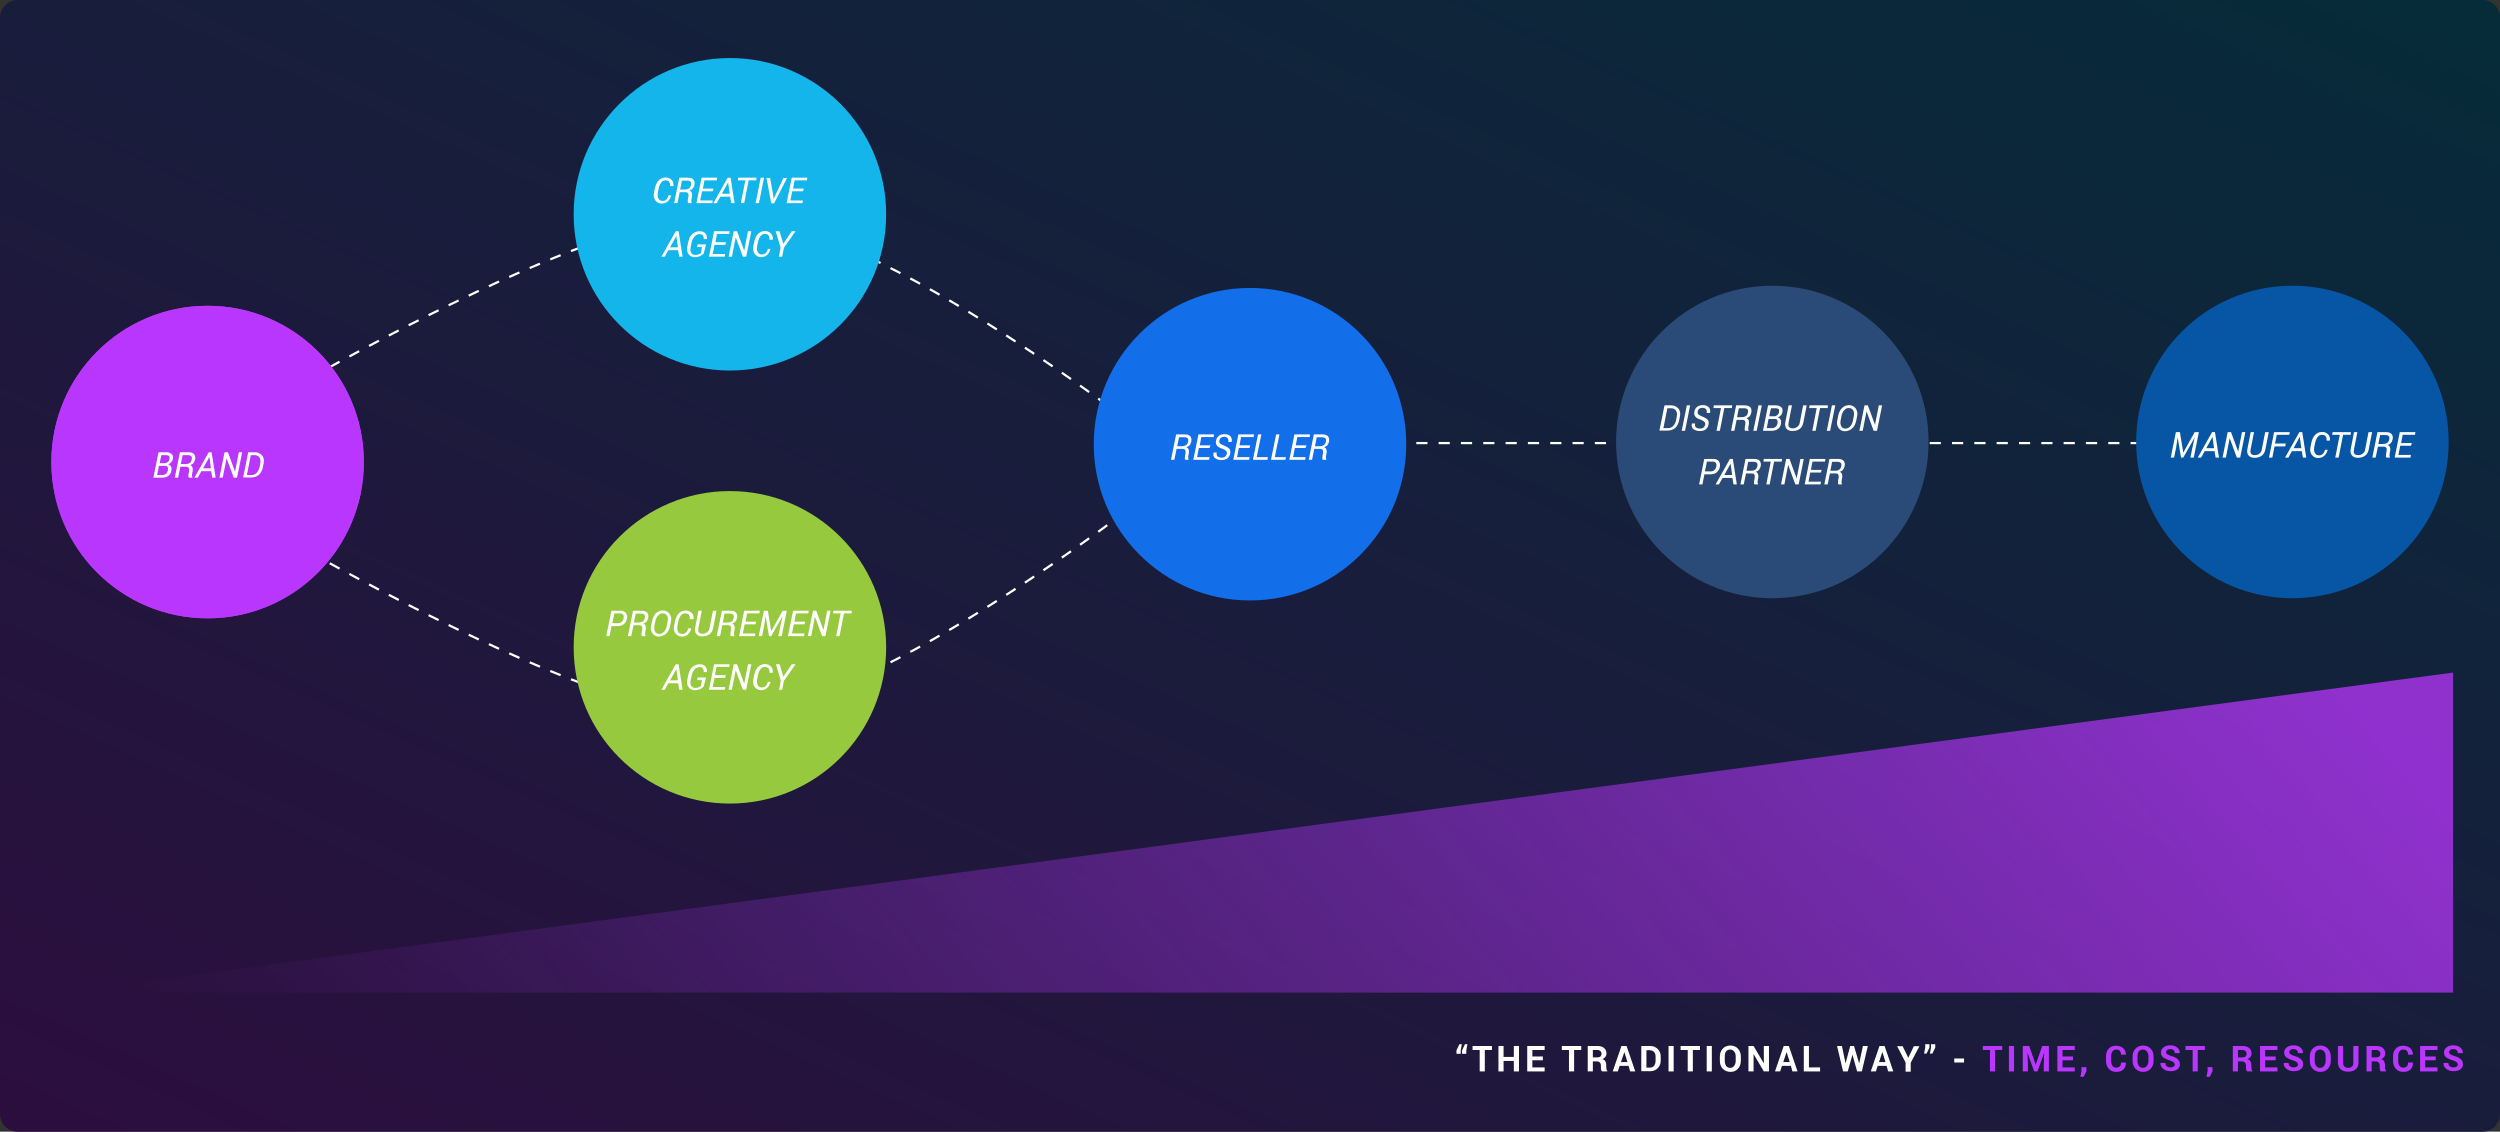 <?xml version="1.0" encoding="utf-8"?>
<!-- Generator: Adobe Illustrator 26.0.1, SVG Export Plug-In . SVG Version: 6.00 Build 0)  -->
<svg version="1.1" id="Layer_1" xmlns="http://www.w3.org/2000/svg" xmlns:xlink="http://www.w3.org/1999/xlink" x="0px" y="0px"
	 viewBox="0 0 1120 507" style="enable-background:new 0 0 1120 507;" xml:space="preserve">
<rect x="0" y="0" width="1120" height="507" fill="#333333" stroke="none"/>
<style type="text/css">
	.st0{opacity:0.244;fill:url(#Rectangle_1170_00000002382187766365156870000018425697978787548851_);enable-background:new    ;}
	.st1{fill:none;stroke:#FFFFFF;stroke-dasharray:5;}
	.st2{opacity:0.75;fill:url(#Path_420_00000163074425634364091820000002077286171273032108_);enable-background:new    ;}
	.st3{fill:#B936FF;}
	.st4{fill:none;stroke:#B936FF;stroke-width:4;}
	.st5{enable-background:new    ;}
	.st6{fill:#FFFFFF;}
	.st7{fill:#13B5EA;}
	.st8{fill:#96C93D;}
	.st9{fill:#136EEA;}
	.st10{fill:#2A4B77;}
	.st11{fill:#0756A5;}
</style>
<g id="Old_Way" transform="translate(-340 -1973)">
	<path id="Rectangle_1165" d="M348,1973h1104c4.4,0,8,3.6,8,8v491c0,4.4-3.6,8-8,8H348c-4.4,0-8-3.6-8-8v-491
		C340,1976.6,343.6,1973,348,1973z"/>
	
		<linearGradient id="Rectangle_1170_00000038414158477254321750000000169424098058386569_" gradientUnits="userSpaceOnUse" x1="747.653" y1="2622.733" x2="746.619" y2="2621.706" gradientTransform="matrix(1120 0 0 -507 -835893 1331692)">
		<stop  offset="0" style="stop-color:#13B5EA"/>
		<stop  offset="1" style="stop-color:#B936FF"/>
	</linearGradient>
	
		<path id="Rectangle_1170" style="opacity:0.244;fill:url(#Rectangle_1170_00000038414158477254321750000000169424098058386569_);enable-background:new    ;" d="
		M348,1973h1104c4.4,0,8,3.6,8,8v491c0,4.4-3.6,8-8,8H348c-4.4,0-8-3.6-8-8v-491C340,1976.6,343.6,1973,348,1973z"/>
	<path id="Path_419" class="st1" d="M410,2180c0,0,185.4,116.8,255.3,114s198.3-106.7,198.3-106.7"/>
	<line id="Line_81" class="st1" x1="874.5" y1="2171.5" x2="1345.5" y2="2171.5"/>
	<path id="Path_418" class="st1" d="M410,2182.8c0,0,185.4-116.8,255.3-114s198.3,106.7,198.3,106.7"/>
	
		<linearGradient id="Path_420_00000000206426885087236060000005071089761673918123_" gradientUnits="userSpaceOnUse" x1="747.62" y1="2621.51" x2="746.62" y2="2621.396" gradientTransform="matrix(1070.989 0 0 -143.393 -799253.75 378252.125)">
		<stop  offset="0" style="stop-color:#B936FF"/>
		<stop  offset="1" style="stop-color:#B936FF;stop-opacity:0"/>
	</linearGradient>
	
		<path id="Path_420" style="opacity:0.75;fill:url(#Path_420_00000000206426885087236060000005071089761673918123_);enable-background:new    ;" d="
		M1439,2274.3L368,2417.7h1071V2274.3z"/>
	<g id="Group_1036" transform="translate(-668 -41)">
		<g id="Ellipse_36" transform="translate(1031 2151)">
			<circle class="st3" cx="70" cy="70" r="70"/>
			<circle class="st4" cx="70" cy="70" r="68"/>
		</g>
		<g class="st5">
			<path class="st6" d="M1076.7,2228l2.3-11.4h3.5c1,0,1.8,0.3,2.4,0.8c0.6,0.5,0.7,1.3,0.5,2.3c-0.1,0.5-0.3,1-0.7,1.4
				c-0.4,0.4-0.8,0.7-1.4,0.9c0.6,0.1,1,0.5,1.3,1s0.3,1.1,0.2,1.8c-0.2,1.1-0.7,1.9-1.4,2.4c-0.7,0.5-1.6,0.8-2.7,0.8H1076.7z
				 M1079.2,2222.7l-0.8,4.1h2.4c0.6,0,1.1-0.2,1.5-0.5c0.4-0.3,0.7-0.8,0.9-1.5c0.1-0.7,0.1-1.2-0.1-1.6s-0.6-0.5-1.2-0.5H1079.2z
				 M1079.5,2221.5h2.3c0.5,0,0.9-0.2,1.3-0.5c0.4-0.3,0.7-0.8,0.8-1.3c0.1-0.7,0.1-1.1-0.2-1.4c-0.3-0.3-0.8-0.4-1.4-0.4h-2
				L1079.5,2221.5z"/>
			<path class="st6" d="M1088.8,2223.1l-1,4.9h-1.5l2.3-11.4h3.9c1.1,0,1.9,0.3,2.4,0.8c0.5,0.6,0.7,1.4,0.5,2.4
				c-0.1,0.6-0.4,1.2-0.7,1.6s-0.9,0.8-1.5,1c0.5,0.2,0.9,0.5,1,1c0.2,0.5,0.2,1,0.1,1.6l-0.2,1.1c-0.1,0.4-0.1,0.7-0.1,1
				c0,0.3,0.1,0.5,0.2,0.7l0,0.2h-1.6c-0.2-0.2-0.2-0.4-0.2-0.8s0.1-0.7,0.1-1.1l0.2-1c0.1-0.7,0.1-1.2-0.2-1.5
				c-0.2-0.4-0.6-0.5-1.2-0.5H1088.8z M1089,2221.9h2.2c0.7,0,1.3-0.2,1.8-0.5c0.4-0.3,0.7-0.8,0.9-1.5c0.1-0.7,0.1-1.2-0.2-1.5
				c-0.3-0.3-0.8-0.5-1.5-0.5h-2.4L1089,2221.9z"/>
			<path class="st6" d="M1102.6,2225.1h-4.4l-1.6,2.9h-1.5l6.4-11.4h1.3l1.8,11.4h-1.5L1102.6,2225.1z M1099,2223.8h3.5l-0.7-5.1
				l0,0L1099,2223.8z"/>
			<path class="st6" d="M1114.2,2228h-1.5l-3.2-8.7l0,0l-1.7,8.7h-1.5l2.3-11.4h1.5l3.2,8.7l0,0l1.7-8.7h1.5L1114.2,2228z"/>
			<path class="st6" d="M1116.9,2228l2.3-11.4h3c1.3,0,2.4,0.5,3.2,1.4c0.8,1,1,2.1,0.7,3.6l-0.3,1.5c-0.3,1.6-0.9,2.8-1.8,3.6
				c-0.9,0.8-2.1,1.2-3.5,1.2H1116.9z M1120.4,2217.8l-1.8,9h2.1c0.9,0,1.6-0.3,2.3-1s1-1.5,1.3-2.6l0.3-1.6c0.2-1.1,0.1-2-0.4-2.7
				c-0.5-0.7-1.2-1-2.2-1H1120.4z"/>
		</g>
	</g>
	<g id="Group_1038" transform="translate(3 26)">
		<g id="Group_1037" transform="translate(-437 -164)">
			<circle id="Ellipse_36-2" class="st7" cx="1101" cy="2207" r="70"/>
			<g class="st5">
				<path class="st6" d="M1074.7,2198.5L1074.7,2198.5c-0.3,1.2-0.8,2-1.5,2.7c-0.7,0.6-1.6,1-2.8,1c-1.1,0-2.1-0.5-2.8-1.4
					c-0.7-1-0.9-2.1-0.6-3.5l0.4-2c0.3-1.5,0.9-2.7,1.7-3.5c0.8-0.8,1.8-1.3,3.1-1.3c1.1,0,2,0.4,2.7,1.1c0.7,0.7,0.9,1.6,0.8,2.8
					l0,0h-1.5c0.1-0.8-0.1-1.5-0.4-1.9c-0.3-0.5-0.9-0.7-1.7-0.7c-0.7,0-1.4,0.3-1.9,1s-0.9,1.5-1.1,2.5l-0.4,2
					c-0.2,1.1-0.1,2,0.3,2.7c0.4,0.7,1,1,1.8,1c0.7,0,1.3-0.2,1.7-0.6c0.4-0.4,0.8-1,1-1.9H1074.7z"/>
				<path class="st6" d="M1078.5,2197.1l-1,4.9h-1.5l2.3-11.4h3.9c1.1,0,1.9,0.3,2.4,0.8c0.5,0.6,0.7,1.4,0.5,2.4
					c-0.1,0.6-0.4,1.2-0.7,1.6s-0.9,0.8-1.5,1c0.5,0.2,0.9,0.5,1,1c0.2,0.5,0.2,1,0.1,1.6l-0.2,1.1c-0.1,0.4-0.1,0.7-0.1,1
					c0,0.3,0.1,0.5,0.2,0.7l0,0.2h-1.6c-0.2-0.2-0.2-0.4-0.2-0.8s0.1-0.7,0.1-1.1l0.2-1c0.1-0.7,0.1-1.2-0.2-1.5
					c-0.2-0.4-0.6-0.5-1.2-0.5H1078.5z M1078.7,2195.9h2.2c0.7,0,1.3-0.2,1.8-0.5c0.4-0.3,0.7-0.8,0.9-1.5c0.1-0.7,0.1-1.2-0.2-1.5
					c-0.3-0.3-0.8-0.5-1.5-0.5h-2.4L1078.7,2195.9z"/>
				<path class="st6" d="M1093.3,2196.7h-4.8l-0.8,4.1h5.6l-0.2,1.2h-7.1l2.3-11.4h7l-0.2,1.2h-5.5l-0.7,3.7h4.8L1093.3,2196.7z"/>
				<path class="st6" d="M1101.1,2199.1h-4.4l-1.6,2.9h-1.5l6.4-11.4h1.3l1.8,11.4h-1.5L1101.1,2199.1z M1097.4,2197.8h3.5l-0.7-5.1
					l0,0L1097.4,2197.8z"/>
				<path class="st6" d="M1112.8,2191.8h-3.4l-2,10.2h-1.5l2-10.2h-3.4l0.2-1.2h8.2L1112.8,2191.8z"/>
				<path class="st6" d="M1114,2202h-1.5l2.3-11.4h1.5L1114,2202z"/>
				<path class="st6" d="M1120.5,2199.2l0.1,0.9l0,0l0.4-0.9l4-8.5h1.6l-5.8,11.4h-1.3l-2.1-11.4h1.6L1120.5,2199.2z"/>
				<path class="st6" d="M1133.7,2196.7h-4.8l-0.8,4.1h5.6l-0.2,1.2h-7.1l2.3-11.4h7l-0.2,1.2h-5.5l-0.7,3.7h4.8L1133.7,2196.7z"/>
			</g>
			<g class="st5">
				<path class="st6" d="M1077.8,2223.1h-4.4l-1.6,2.9h-1.5l6.4-11.4h1.3l1.8,11.4h-1.5L1077.8,2223.1z M1074.2,2221.8h3.5l-0.7-5.1
					l0,0L1074.2,2221.8z"/>
				<path class="st6" d="M1089.3,2224.5c-0.3,0.4-0.9,0.8-1.5,1.2c-0.7,0.3-1.5,0.5-2.5,0.5c-1.2,0-2.1-0.4-2.8-1.3s-0.9-2-0.6-3.4
					l0.5-2.3c0.3-1.5,0.9-2.6,1.8-3.4c0.9-0.8,2-1.2,3.3-1.2c1.1,0,2,0.3,2.5,1c0.6,0.6,0.8,1.5,0.7,2.5l0,0h-1.4
					c0-0.7-0.1-1.2-0.4-1.6c-0.3-0.4-0.8-0.6-1.6-0.6c-0.7,0-1.4,0.3-2.1,1c-0.6,0.7-1.1,1.5-1.3,2.5l-0.5,2.4
					c-0.2,1.1-0.1,1.9,0.3,2.5c0.4,0.6,1,0.9,1.9,0.9c0.5,0,1-0.1,1.5-0.3c0.4-0.2,0.7-0.4,0.9-0.6l0.5-2.6h-2.2l0.2-1.2h3.8
					L1089.3,2224.5z"/>
				<path class="st6" d="M1098.9,2220.7h-4.8l-0.8,4.1h5.6l-0.2,1.2h-7.1l2.3-11.4h7l-0.2,1.2h-5.5l-0.7,3.7h4.8L1098.9,2220.7z"/>
				<path class="st6" d="M1108.3,2226h-1.5l-3.2-8.7l0,0l-1.7,8.7h-1.5l2.3-11.4h1.5l3.2,8.7l0,0l1.7-8.7h1.5L1108.3,2226z"/>
				<path class="st6" d="M1119.2,2222.5L1119.2,2222.5c-0.3,1.2-0.8,2-1.5,2.7c-0.7,0.6-1.6,1-2.8,1c-1.1,0-2.1-0.5-2.8-1.4
					c-0.7-1-0.9-2.1-0.6-3.5l0.4-2c0.3-1.5,0.9-2.7,1.7-3.5c0.8-0.8,1.8-1.3,3.1-1.3c1.1,0,2,0.4,2.7,1.1c0.7,0.7,0.9,1.6,0.8,2.8
					l0,0h-1.5c0.1-0.8-0.1-1.5-0.4-1.9c-0.3-0.5-0.9-0.7-1.7-0.7c-0.7,0-1.4,0.3-1.9,1s-0.9,1.5-1.1,2.5l-0.4,2
					c-0.2,1.1-0.1,2,0.3,2.7c0.4,0.7,1,1,1.8,1c0.7,0,1.3-0.2,1.7-0.6c0.4-0.4,0.8-1,1-1.9H1119.2z"/>
				<path class="st6" d="M1124.9,2220.2L1124.9,2220.2l3.8-5.6h1.7l-5.2,7.4l-0.8,4h-1.5l0.8-4.1l-2.2-7.3h1.7L1124.9,2220.2z"/>
			</g>
		</g>
		<g id="Procurement" transform="translate(141 -56)">
			<circle id="Ellipse_37" class="st8" cx="523" cy="2293" r="70"/>
			<g class="st5">
				<path class="st6" d="M470,2283.4l-0.9,4.6h-1.5l2.3-11.4h4.1c1.1,0,1.8,0.3,2.4,1c0.5,0.6,0.7,1.5,0.5,2.5
					c-0.2,1.1-0.7,1.9-1.4,2.5c-0.7,0.6-1.7,0.9-2.8,0.9H470z M470.3,2282.2h2.6c0.6,0,1.2-0.2,1.6-0.6c0.5-0.4,0.7-0.9,0.9-1.6
					c0.1-0.7,0.1-1.2-0.2-1.6s-0.7-0.6-1.4-0.6h-2.6L470.3,2282.2z"/>
				<path class="st6" d="M479.8,2283.1l-1,4.9h-1.5l2.3-11.4h3.9c1.1,0,1.9,0.3,2.4,0.8c0.5,0.6,0.7,1.4,0.5,2.4
					c-0.1,0.6-0.4,1.2-0.7,1.6s-0.9,0.8-1.5,1c0.5,0.2,0.9,0.5,1,1c0.2,0.5,0.2,1,0.1,1.6l-0.2,1.1c-0.1,0.4-0.1,0.7-0.1,1
					c0,0.3,0.1,0.5,0.2,0.7l0,0.2h-1.6c-0.2-0.2-0.2-0.4-0.2-0.8s0.1-0.7,0.1-1.1l0.2-1c0.1-0.7,0.1-1.2-0.2-1.5
					c-0.2-0.4-0.6-0.5-1.2-0.5H479.8z M480,2281.9h2.2c0.7,0,1.3-0.2,1.8-0.5c0.4-0.3,0.7-0.8,0.9-1.5c0.1-0.7,0.1-1.2-0.2-1.5
					c-0.3-0.3-0.8-0.5-1.5-0.5h-2.4L480,2281.9z"/>
				<path class="st6" d="M496.2,2283.4c-0.3,1.5-0.9,2.7-1.8,3.5s-2,1.3-3.3,1.3c-1.2,0-2.1-0.5-2.8-1.4c-0.7-1-0.9-2.1-0.6-3.5
					l0.4-2c0.3-1.5,0.9-2.7,1.7-3.5s1.9-1.3,3.2-1.3c1.2,0,2.2,0.5,2.9,1.4c0.7,1,1,2.1,0.7,3.5L496.2,2283.4z M495.1,2281.4
					c0.2-1.1,0.1-2-0.3-2.6c-0.4-0.7-1.1-1-2-1c-0.8,0-1.4,0.3-2,1c-0.6,0.6-1,1.5-1.2,2.5l-0.4,2c-0.2,1.1-0.1,2,0.3,2.7
					c0.4,0.7,1,1,1.9,1c0.8,0,1.5-0.3,2.1-1s1-1.5,1.2-2.5L495.1,2281.4z"/>
				<path class="st6" d="M505.7,2284.5L505.7,2284.5c-0.3,1.2-0.8,2-1.5,2.7c-0.7,0.6-1.6,1-2.8,1c-1.1,0-2.1-0.5-2.8-1.4
					c-0.7-1-0.9-2.1-0.6-3.5l0.4-2c0.3-1.5,0.9-2.7,1.7-3.5c0.8-0.8,1.8-1.3,3.1-1.3c1.1,0,2,0.4,2.7,1.1c0.7,0.7,0.9,1.6,0.8,2.8
					l0,0H505c0.1-0.8-0.1-1.5-0.4-1.9c-0.3-0.5-0.9-0.7-1.7-0.7c-0.7,0-1.4,0.3-1.9,1s-0.9,1.5-1.1,2.5l-0.4,2
					c-0.2,1.1-0.1,2,0.3,2.7c0.4,0.7,1,1,1.8,1c0.7,0,1.3-0.2,1.7-0.6c0.4-0.4,0.8-1,1-1.9H505.7z"/>
				<path class="st6" d="M517,2276.6l-1.5,7.7c-0.3,1.3-0.8,2.3-1.7,2.9c-0.9,0.6-1.9,0.9-3.2,0.9c-1.1,0-2-0.3-2.6-1
					s-0.8-1.6-0.6-2.8l1.5-7.7h1.5l-1.5,7.7c-0.2,0.9-0.1,1.6,0.2,2c0.4,0.4,0.9,0.6,1.7,0.6c0.7,0,1.4-0.2,2-0.7
					c0.6-0.4,1-1.1,1.1-1.9l1.5-7.7H517z"/>
				<path class="st6" d="M519.6,2283.1l-1,4.9h-1.5l2.3-11.4h3.9c1.1,0,1.9,0.3,2.4,0.8c0.5,0.6,0.7,1.4,0.5,2.4
					c-0.1,0.6-0.4,1.2-0.7,1.6s-0.9,0.8-1.5,1c0.5,0.2,0.9,0.5,1,1c0.2,0.5,0.2,1,0.1,1.6l-0.2,1.1c-0.1,0.4-0.1,0.7-0.1,1
					c0,0.3,0.1,0.5,0.2,0.7l0,0.2h-1.6c-0.2-0.2-0.2-0.4-0.2-0.8s0.1-0.7,0.1-1.1l0.2-1c0.1-0.7,0.1-1.2-0.2-1.5
					c-0.2-0.4-0.6-0.5-1.2-0.5H519.6z M519.8,2281.9h2.2c0.7,0,1.3-0.2,1.8-0.5c0.4-0.3,0.7-0.8,0.9-1.5c0.1-0.7,0.1-1.2-0.2-1.5
					c-0.3-0.3-0.8-0.5-1.5-0.5h-2.4L519.8,2281.9z"/>
				<path class="st6" d="M534.4,2282.7h-4.8l-0.8,4.1h5.6l-0.2,1.2h-7.1l2.3-11.4h7l-0.2,1.2h-5.5l-0.7,3.7h4.8L534.4,2282.7z"/>
				<path class="st6" d="M540,2276.6l1.5,9.2l0,0l5.1-9.2h1.9l-2.3,11.4h-1.5l0.9-4.5l1-4.5l0,0l-5.1,9h-1l-1.5-9h0l-0.7,4.5
					l-0.9,4.5h-1.5l2.3-11.4H540z"/>
				<path class="st6" d="M556.4,2282.7h-4.8l-0.8,4.1h5.6l-0.2,1.2H549l2.3-11.4h7l-0.2,1.2h-5.5l-0.7,3.7h4.8L556.4,2282.7z"/>
				<path class="st6" d="M565.8,2288h-1.5l-3.2-8.7l0,0l-1.7,8.7h-1.5l2.3-11.4h1.5l3.2,8.7l0,0l1.7-8.7h1.5L565.8,2288z"/>
				<path class="st6" d="M577.5,2277.8h-3.4l-2,10.2h-1.5l2-10.2h-3.4l0.2-1.2h8.2L577.5,2277.8z"/>
			</g>
			<g class="st5">
				<path class="st6" d="M499.8,2309.1h-4.4l-1.6,2.9h-1.5l6.4-11.4h1.3l1.8,11.4h-1.5L499.8,2309.1z M496.2,2307.8h3.5l-0.7-5.1
					l0,0L496.2,2307.8z"/>
				<path class="st6" d="M511.3,2310.5c-0.3,0.4-0.9,0.8-1.5,1.2c-0.7,0.3-1.5,0.5-2.5,0.5c-1.2,0-2.1-0.4-2.8-1.3s-0.9-2-0.6-3.4
					l0.5-2.3c0.3-1.5,0.9-2.6,1.8-3.4c0.9-0.8,2-1.2,3.3-1.2c1.1,0,2,0.3,2.5,1c0.6,0.6,0.8,1.5,0.7,2.5l0,0h-1.4
					c0-0.7-0.1-1.2-0.4-1.6c-0.3-0.4-0.8-0.6-1.6-0.6c-0.7,0-1.4,0.3-2.1,1c-0.6,0.7-1.1,1.5-1.3,2.5l-0.5,2.4
					c-0.2,1.1-0.1,1.9,0.3,2.5c0.4,0.6,1,0.9,1.9,0.9c0.5,0,1-0.1,1.5-0.3c0.4-0.2,0.7-0.4,0.9-0.6l0.5-2.6h-2.2l0.2-1.2h3.8
					L511.3,2310.5z"/>
				<path class="st6" d="M520.9,2306.7h-4.8l-0.8,4.1h5.6l-0.2,1.2h-7.1l2.3-11.4h7l-0.2,1.2H517l-0.7,3.7h4.8L520.9,2306.7z"/>
				<path class="st6" d="M530.3,2312h-1.5l-3.2-8.7l0,0l-1.7,8.7h-1.5l2.3-11.4h1.5l3.2,8.7l0,0l1.7-8.7h1.5L530.3,2312z"/>
				<path class="st6" d="M541.2,2308.5L541.2,2308.5c-0.3,1.2-0.8,2-1.5,2.7c-0.7,0.6-1.6,1-2.8,1c-1.1,0-2.1-0.5-2.8-1.4
					c-0.7-1-0.9-2.1-0.6-3.5l0.4-2c0.3-1.5,0.9-2.7,1.7-3.5c0.8-0.8,1.8-1.3,3.1-1.3c1.1,0,2,0.4,2.7,1.1c0.7,0.7,0.9,1.6,0.8,2.8
					l0,0h-1.5c0.1-0.8-0.1-1.5-0.4-1.9c-0.3-0.5-0.9-0.7-1.7-0.7c-0.7,0-1.4,0.3-1.9,1s-0.9,1.5-1.1,2.5l-0.4,2
					c-0.2,1.1-0.1,2,0.3,2.7c0.4,0.7,1,1,1.8,1c0.7,0,1.3-0.2,1.7-0.6c0.4-0.4,0.8-1,1-1.9H541.2z"/>
				<path class="st6" d="M546.9,2306.2L546.9,2306.2l3.8-5.6h1.7l-5.2,7.4l-0.8,4H545l0.8-4.1l-2.2-7.3h1.7L546.9,2306.2z"/>
			</g>
		</g>
	</g>
	<g id="Procurement-2" transform="translate(375 -121)">
		<circle id="Ellipse_37-2" class="st9" cx="525" cy="2293" r="70"/>
		<g class="st5">
			<path class="st6" d="M492.1,2295.1l-1,4.9h-1.5l2.3-11.4h3.9c1.1,0,1.9,0.3,2.4,0.8c0.5,0.6,0.7,1.4,0.5,2.4
				c-0.1,0.6-0.4,1.2-0.7,1.6s-0.9,0.8-1.5,1c0.5,0.2,0.9,0.5,1,1c0.2,0.5,0.2,1,0.1,1.6l-0.2,1.1c-0.1,0.4-0.1,0.7-0.1,1
				c0,0.3,0.1,0.5,0.2,0.7l0,0.2H496c-0.2-0.2-0.2-0.4-0.2-0.8s0.1-0.7,0.1-1.1l0.2-1c0.1-0.7,0.1-1.2-0.2-1.5
				c-0.2-0.4-0.6-0.5-1.2-0.5H492.1z M492.4,2293.9h2.2c0.7,0,1.3-0.2,1.8-0.5c0.4-0.3,0.7-0.8,0.9-1.5c0.1-0.7,0.1-1.2-0.2-1.5
				c-0.3-0.3-0.8-0.5-1.5-0.5h-2.4L492.4,2293.9z"/>
			<path class="st6" d="M506.9,2294.7h-4.8l-0.8,4.1h5.6l-0.2,1.2h-7.1l2.3-11.4h7l-0.2,1.2h-5.5l-0.7,3.7h4.8L506.9,2294.7z"/>
			<path class="st6" d="M514.6,2297.4c0.1-0.6,0-1.1-0.3-1.4c-0.3-0.3-0.9-0.7-1.8-1c-1.1-0.4-1.9-0.8-2.3-1.4
				c-0.5-0.5-0.6-1.3-0.4-2.3c0.2-0.9,0.6-1.6,1.3-2.1s1.5-0.7,2.5-0.7c1.1,0,2,0.3,2.6,0.9s0.8,1.5,0.6,2.6l0,0h-1.5
				c0.1-0.7,0-1.3-0.3-1.7c-0.4-0.4-0.9-0.6-1.6-0.6c-0.5,0-1,0.1-1.4,0.4s-0.6,0.7-0.7,1.1c-0.1,0.6-0.1,1.1,0.2,1.4s0.9,0.6,1.8,1
				c1.1,0.4,1.9,0.9,2.4,1.4s0.6,1.3,0.4,2.3c-0.2,0.9-0.6,1.6-1.3,2.1c-0.7,0.5-1.6,0.7-2.6,0.7c-1.1,0-2.1-0.3-2.8-0.8
				c-0.8-0.6-1-1.4-0.7-2.6l0,0h1.4c-0.2,0.9,0,1.5,0.4,1.8s1.1,0.5,1.9,0.5c0.5,0,1-0.1,1.4-0.4
				C514.2,2298.2,514.5,2297.8,514.6,2297.4z"/>
			<path class="st6" d="M524.8,2294.7H520l-0.8,4.1h5.6l-0.2,1.2h-7.1l2.3-11.4h7l-0.2,1.2H521l-0.7,3.7h4.8L524.8,2294.7z"/>
			<path class="st6" d="M528,2298.8h5l-0.2,1.2h-6.5l2.3-11.4h1.5L528,2298.8z"/>
			<path class="st6" d="M536.1,2298.8h5l-0.2,1.2h-6.5l2.3-11.4h1.5L536.1,2298.8z"/>
			<path class="st6" d="M549.9,2294.7h-4.8l-0.8,4.1h5.6l-0.2,1.2h-7.1l2.3-11.4h7l-0.2,1.2h-5.5l-0.7,3.7h4.8L549.9,2294.7z"/>
			<path class="st6" d="M553.8,2295.1l-1,4.9h-1.5l2.3-11.4h3.9c1.1,0,1.9,0.3,2.4,0.8c0.5,0.6,0.7,1.4,0.5,2.4
				c-0.1,0.6-0.4,1.2-0.7,1.6s-0.9,0.8-1.5,1c0.5,0.2,0.9,0.5,1,1c0.2,0.5,0.2,1,0.1,1.6l-0.2,1.1c-0.1,0.4-0.1,0.7-0.1,1
				c0,0.3,0.1,0.5,0.2,0.7l0,0.2h-1.6c-0.2-0.2-0.2-0.4-0.2-0.8s0.1-0.7,0.1-1.1l0.2-1c0.1-0.7,0.1-1.2-0.2-1.5
				c-0.2-0.4-0.6-0.5-1.2-0.5H553.8z M554.1,2293.9h2.2c0.7,0,1.3-0.2,1.8-0.5c0.4-0.3,0.7-0.8,0.9-1.5c0.1-0.7,0.1-1.2-0.2-1.5
				c-0.3-0.3-0.8-0.5-1.5-0.5h-2.4L554.1,2293.9z"/>
		</g>
	</g>
	<g id="Procurement-3" transform="translate(609 -122)">
		<circle id="Ellipse_37-3" class="st10" cx="525" cy="2293" r="70"/>
		<g class="st5">
			<path class="st6" d="M474.4,2288l2.3-11.4h3c1.3,0,2.4,0.5,3.2,1.4c0.8,1,1,2.1,0.7,3.6l-0.3,1.5c-0.3,1.6-0.9,2.8-1.8,3.6
				c-0.9,0.8-2.1,1.2-3.5,1.2H474.4z M478,2277.8l-1.8,9h2.1c0.9,0,1.6-0.3,2.3-1s1-1.5,1.3-2.6l0.3-1.6c0.2-1.1,0.1-2-0.4-2.7
				c-0.5-0.7-1.2-1-2.2-1H478z"/>
			<path class="st6" d="M485.9,2288h-1.5l2.3-11.4h1.5L485.9,2288z"/>
			<path class="st6" d="M494.9,2285.4c0.1-0.6,0-1.1-0.3-1.4c-0.3-0.3-0.9-0.7-1.8-1c-1.1-0.4-1.9-0.8-2.3-1.4
				c-0.5-0.5-0.6-1.3-0.4-2.3c0.2-0.9,0.6-1.6,1.3-2.1s1.5-0.7,2.5-0.7c1.1,0,2,0.3,2.6,0.9s0.8,1.5,0.6,2.6l0,0h-1.5
				c0.1-0.7,0-1.3-0.3-1.7c-0.4-0.4-0.9-0.6-1.6-0.6c-0.5,0-1,0.1-1.4,0.4s-0.6,0.7-0.7,1.1c-0.1,0.6-0.1,1.1,0.2,1.4s0.9,0.6,1.8,1
				c1.1,0.4,1.9,0.9,2.4,1.4s0.6,1.3,0.4,2.3c-0.2,0.9-0.6,1.6-1.3,2.1c-0.7,0.5-1.6,0.7-2.6,0.7c-1.1,0-2.1-0.3-2.8-0.8
				c-0.8-0.6-1-1.4-0.7-2.6l0,0h1.4c-0.2,0.9,0,1.5,0.4,1.8s1.1,0.5,1.9,0.5c0.5,0,1-0.1,1.4-0.4
				C494.5,2286.2,494.8,2285.8,494.9,2285.4z"/>
			<path class="st6" d="M506.9,2277.8h-3.4l-2,10.2H500l2-10.2h-3.4l0.2-1.2h8.2L506.9,2277.8z"/>
			<path class="st6" d="M509,2283.1l-1,4.9h-1.5l2.3-11.4h3.9c1.1,0,1.9,0.3,2.4,0.8c0.5,0.6,0.7,1.4,0.5,2.4
				c-0.1,0.6-0.4,1.2-0.7,1.6s-0.9,0.8-1.5,1c0.5,0.2,0.9,0.5,1,1c0.2,0.5,0.2,1,0.1,1.6l-0.2,1.1c-0.1,0.4-0.1,0.7-0.1,1
				c0,0.3,0.1,0.5,0.2,0.7l0,0.2h-1.6c-0.2-0.2-0.2-0.4-0.2-0.8s0.1-0.7,0.1-1.1l0.2-1c0.1-0.7,0.1-1.2-0.2-1.5
				c-0.2-0.4-0.6-0.5-1.2-0.5H509z M509.2,2281.9h2.2c0.7,0,1.3-0.2,1.8-0.5c0.4-0.3,0.7-0.8,0.9-1.5c0.1-0.7,0.1-1.2-0.2-1.5
				c-0.3-0.3-0.8-0.5-1.5-0.5h-2.4L509.2,2281.9z"/>
			<path class="st6" d="M518,2288h-1.5l2.3-11.4h1.5L518,2288z"/>
			<path class="st6" d="M520.8,2288l2.3-11.4h3.5c1,0,1.8,0.3,2.4,0.8c0.6,0.5,0.7,1.3,0.5,2.3c-0.1,0.5-0.3,1-0.7,1.4
				c-0.4,0.4-0.8,0.7-1.4,0.9c0.6,0.1,1,0.5,1.3,1s0.3,1.1,0.2,1.8c-0.2,1.1-0.7,1.9-1.4,2.4c-0.7,0.5-1.6,0.8-2.7,0.8H520.8z
				 M523.3,2282.7l-0.8,4.1h2.4c0.6,0,1.1-0.2,1.5-0.5c0.4-0.3,0.7-0.8,0.9-1.5c0.1-0.7,0.1-1.2-0.1-1.6s-0.6-0.5-1.2-0.5H523.3z
				 M523.6,2281.5h2.3c0.5,0,0.9-0.2,1.3-0.5c0.4-0.3,0.7-0.8,0.8-1.3c0.1-0.7,0.1-1.1-0.2-1.4c-0.3-0.3-0.8-0.4-1.4-0.4h-2
				L523.6,2281.5z"/>
			<path class="st6" d="M540.4,2276.6l-1.5,7.7c-0.3,1.3-0.8,2.3-1.7,2.9c-0.9,0.6-1.9,0.9-3.2,0.9c-1.1,0-2-0.3-2.6-1
				s-0.8-1.6-0.6-2.8l1.5-7.7h1.5l-1.5,7.7c-0.2,0.9-0.1,1.6,0.2,2c0.4,0.4,0.9,0.6,1.7,0.6c0.7,0,1.4-0.2,2-0.7
				c0.6-0.4,1-1.1,1.1-1.9l1.5-7.7H540.4z"/>
			<path class="st6" d="M549.8,2277.8h-3.4l-2,10.2h-1.5l2-10.2h-3.4l0.2-1.2h8.2L549.8,2277.8z"/>
			<path class="st6" d="M550.9,2288h-1.5l2.3-11.4h1.5L550.9,2288z"/>
			<path class="st6" d="M562.6,2283.4c-0.3,1.5-0.9,2.7-1.8,3.5s-2,1.3-3.3,1.3c-1.2,0-2.1-0.5-2.8-1.4c-0.7-1-0.9-2.1-0.6-3.5
				l0.4-2c0.3-1.5,0.9-2.7,1.7-3.5s1.9-1.3,3.2-1.3c1.2,0,2.2,0.5,2.9,1.4c0.7,1,1,2.1,0.7,3.5L562.6,2283.4z M561.5,2281.4
				c0.2-1.1,0.1-2-0.3-2.6c-0.4-0.7-1.1-1-2-1c-0.8,0-1.4,0.3-2,1c-0.6,0.6-1,1.5-1.2,2.5l-0.4,2c-0.2,1.1-0.1,2,0.3,2.7
				c0.4,0.7,1,1,1.9,1c0.8,0,1.5-0.3,2.1-1s1-1.5,1.2-2.5L561.5,2281.4z"/>
			<path class="st6" d="M571.9,2288h-1.5l-3.2-8.7l0,0l-1.7,8.7h-1.5l2.3-11.4h1.5l3.2,8.7l0,0l1.7-8.7h1.5L571.9,2288z"/>
		</g>
		<g class="st5">
			<path class="st6" d="M494.6,2307.4l-0.9,4.6h-1.5l2.3-11.4h4.1c1.1,0,1.8,0.3,2.4,1c0.5,0.6,0.7,1.5,0.5,2.5
				c-0.2,1.1-0.7,1.9-1.4,2.5c-0.7,0.6-1.7,0.9-2.8,0.9H494.6z M494.8,2306.2h2.6c0.6,0,1.2-0.2,1.6-0.6c0.5-0.4,0.7-0.9,0.9-1.6
				c0.1-0.7,0.1-1.2-0.2-1.6s-0.7-0.6-1.4-0.6h-2.6L494.8,2306.2z"/>
			<path class="st6" d="M507.1,2309.1h-4.4l-1.6,2.9h-1.5l6.4-11.4h1.3l1.8,11.4h-1.5L507.1,2309.1z M503.5,2307.8h3.5l-0.7-5.1l0,0
				L503.5,2307.8z"/>
			<path class="st6" d="M513.2,2307.1l-1,4.9h-1.5l2.3-11.4h3.9c1.1,0,1.9,0.3,2.4,0.8c0.5,0.6,0.7,1.4,0.5,2.4
				c-0.1,0.6-0.4,1.2-0.7,1.6s-0.9,0.8-1.5,1c0.5,0.2,0.9,0.5,1,1c0.2,0.5,0.2,1,0.1,1.6l-0.2,1.1c-0.1,0.4-0.1,0.7-0.1,1
				c0,0.3,0.1,0.5,0.2,0.7l0,0.2H517c-0.2-0.2-0.2-0.4-0.2-0.8s0.1-0.7,0.1-1.1l0.2-1c0.1-0.7,0.1-1.2-0.2-1.5
				c-0.2-0.4-0.6-0.5-1.2-0.5H513.2z M513.4,2305.9h2.2c0.7,0,1.3-0.2,1.8-0.5c0.4-0.3,0.7-0.8,0.9-1.5c0.1-0.7,0.1-1.2-0.2-1.5
				c-0.3-0.3-0.8-0.5-1.5-0.5h-2.4L513.4,2305.9z"/>
			<path class="st6" d="M529.2,2301.8h-3.4l-2,10.2h-1.5l2-10.2H521l0.2-1.2h8.2L529.2,2301.8z"/>
			<path class="st6" d="M536.8,2312h-1.5l-3.2-8.7l0,0l-1.7,8.7h-1.5l2.3-11.4h1.5l3.2,8.7l0,0l1.7-8.7h1.5L536.8,2312z"/>
			<path class="st6" d="M546.8,2306.7H542l-0.8,4.1h5.6l-0.2,1.2h-7.1l2.3-11.4h7l-0.2,1.2H543l-0.7,3.7h4.8L546.8,2306.7z"/>
			<path class="st6" d="M550.8,2307.1l-1,4.9h-1.5l2.3-11.4h3.9c1.1,0,1.9,0.3,2.4,0.8c0.5,0.6,0.7,1.4,0.5,2.4
				c-0.1,0.6-0.4,1.2-0.7,1.6s-0.9,0.8-1.5,1c0.5,0.2,0.9,0.5,1,1c0.2,0.5,0.2,1,0.1,1.6l-0.2,1.1c-0.1,0.4-0.1,0.7-0.1,1
				c0,0.3,0.1,0.5,0.2,0.7l0,0.2h-1.6c-0.2-0.2-0.2-0.4-0.2-0.8s0.1-0.7,0.1-1.1l0.2-1c0.1-0.7,0.1-1.2-0.2-1.5
				c-0.2-0.4-0.6-0.5-1.2-0.5H550.8z M551,2305.9h2.2c0.7,0,1.3-0.2,1.8-0.5c0.4-0.3,0.7-0.8,0.9-1.5c0.1-0.7,0.1-1.2-0.2-1.5
				c-0.3-0.3-0.8-0.5-1.5-0.5h-2.4L551,2305.9z"/>
		</g>
	</g>
	<g id="Procurement-4" transform="translate(878 -122)">
		<circle id="Ellipse_37-4" class="st11" cx="489" cy="2293" r="70"/>
		<g class="st5">
			<path class="st6" d="M438.6,2288.6l1.5,9.2l0,0l5.1-9.2h1.9l-2.3,11.4h-1.5l0.9-4.5l1-4.5l0,0l-5.1,9h-1l-1.5-9h0l-0.7,4.5
				l-0.9,4.5h-1.5l2.3-11.4H438.6z"/>
			<path class="st6" d="M454.1,2297.1h-4.4l-1.6,2.9h-1.5l6.4-11.4h1.3l1.8,11.4h-1.5L454.1,2297.1z M450.4,2295.8h3.5l-0.7-5.1l0,0
				L450.4,2295.8z"/>
			<path class="st6" d="M465.6,2300h-1.5l-3.2-8.7l0,0l-1.7,8.7h-1.5l2.3-11.4h1.5l3.2,8.7l0,0l1.7-8.7h1.5L465.6,2300z"/>
			<path class="st6" d="M478.4,2288.6l-1.5,7.7c-0.3,1.3-0.8,2.3-1.7,2.9c-0.9,0.6-1.9,0.9-3.2,0.9c-1.1,0-2-0.3-2.6-1
				s-0.8-1.6-0.6-2.8l1.5-7.7h1.5l-1.5,7.7c-0.2,0.9-0.1,1.6,0.2,2c0.4,0.4,0.9,0.6,1.7,0.6c0.7,0,1.4-0.2,2-0.7
				c0.6-0.4,1-1.1,1.1-1.9l1.5-7.7H478.4z"/>
			<path class="st6" d="M485.8,2295H481l-1,5h-1.5l2.3-11.4h7l-0.2,1.2H482l-0.8,3.9h4.8L485.8,2295z"/>
			<path class="st6" d="M493.2,2297.1h-4.4l-1.6,2.9h-1.5l6.4-11.4h1.3l1.8,11.4h-1.5L493.2,2297.1z M489.5,2295.8h3.5l-0.7-5.1l0,0
				L489.5,2295.8z"/>
			<path class="st6" d="M504.8,2296.5L504.8,2296.5c-0.3,1.2-0.8,2-1.5,2.7c-0.7,0.6-1.6,1-2.8,1c-1.1,0-2.1-0.5-2.8-1.4
				c-0.7-1-0.9-2.1-0.6-3.5l0.4-2c0.3-1.5,0.9-2.7,1.7-3.5c0.8-0.8,1.8-1.3,3.1-1.3c1.1,0,2,0.4,2.7,1.1c0.7,0.7,0.9,1.6,0.8,2.8
				l0,0h-1.5c0.1-0.8-0.1-1.5-0.4-1.9c-0.3-0.5-0.9-0.7-1.7-0.7c-0.7,0-1.4,0.3-1.9,1s-0.9,1.5-1.1,2.5l-0.4,2
				c-0.2,1.1-0.1,2,0.3,2.7c0.4,0.7,1,1,1.8,1c0.7,0,1.3-0.2,1.7-0.6c0.4-0.4,0.8-1,1-1.9H504.8z"/>
			<path class="st6" d="M515.1,2289.8h-3.4l-2,10.2h-1.5l2-10.2h-3.4l0.2-1.2h8.2L515.1,2289.8z"/>
			<path class="st6" d="M524.7,2288.6l-1.5,7.7c-0.3,1.3-0.8,2.3-1.7,2.9c-0.9,0.6-1.9,0.9-3.2,0.9c-1.1,0-2-0.3-2.6-1
				s-0.8-1.6-0.6-2.8l1.5-7.7h1.5l-1.5,7.7c-0.2,0.9-0.1,1.6,0.2,2c0.4,0.4,0.9,0.6,1.7,0.6c0.7,0,1.4-0.2,2-0.7
				c0.6-0.4,1-1.1,1.1-1.9l1.5-7.7H524.7z"/>
			<path class="st6" d="M527.3,2295.1l-1,4.9h-1.5l2.3-11.4h3.9c1.1,0,1.9,0.3,2.4,0.8c0.5,0.6,0.7,1.4,0.5,2.4
				c-0.1,0.6-0.4,1.2-0.7,1.6s-0.9,0.8-1.5,1c0.5,0.2,0.9,0.5,1,1c0.2,0.5,0.2,1,0.1,1.6l-0.2,1.1c-0.1,0.4-0.1,0.7-0.1,1
				c0,0.3,0.1,0.5,0.2,0.7l0,0.2h-1.6c-0.2-0.2-0.2-0.4-0.2-0.8s0.1-0.7,0.1-1.1l0.2-1c0.1-0.7,0.1-1.2-0.2-1.5
				c-0.2-0.4-0.6-0.5-1.2-0.5H527.3z M527.5,2293.9h2.2c0.7,0,1.3-0.2,1.8-0.5c0.4-0.3,0.7-0.8,0.9-1.5c0.1-0.7,0.1-1.2-0.2-1.5
				c-0.3-0.3-0.8-0.5-1.5-0.5h-2.4L527.5,2293.9z"/>
			<path class="st6" d="M542.1,2294.7h-4.8l-0.8,4.1h5.6l-0.2,1.2h-7.1l2.3-11.4h7l-0.2,1.2h-5.5l-0.7,3.7h4.8L542.1,2294.7z"/>
		</g>
	</g>
	<g class="st5">
		<path class="st6" d="M992.5,2443.6l1.3-2.8h1.1l-0.5,2.8v1.5h-1.9V2443.6z M995,2443.6l1.3-2.8h1.1l-0.5,2.8v1.5H995V2443.6z"/>
		<path class="st6" d="M1008.4,2443.4h-3.2v9.6h-2.3v-9.6h-3.2v-1.8h8.7V2443.4z"/>
		<path class="st6" d="M1020.5,2453h-2.3v-4.7h-4.6v4.7h-2.3v-11.4h2.3v4.9h4.6v-4.9h2.3V2453z"/>
		<path class="st6" d="M1031.2,2448h-4.7v3.2h5.5v1.8h-7.8v-11.4h7.8v1.8h-5.5v2.9h4.7V2448z"/>
		<path class="st6" d="M1048.4,2443.4h-3.2v9.6h-2.3v-9.6h-3.2v-1.8h8.7V2443.4z"/>
		<path class="st6" d="M1053.6,2448.5v4.5h-2.3v-11.4h4.3c1.3,0,2.3,0.3,3,0.9c0.7,0.6,1.1,1.4,1.1,2.5c0,0.6-0.2,1.1-0.5,1.5
			c-0.3,0.4-0.8,0.8-1.4,1c0.7,0.2,1.2,0.5,1.4,1c0.3,0.5,0.4,1,0.4,1.7v0.8c0,0.3,0,0.6,0.1,1s0.2,0.6,0.4,0.8v0.2h-2.4
			c-0.2-0.2-0.3-0.4-0.4-0.8s-0.1-0.8-0.1-1.1v-0.8c0-0.6-0.2-1-0.5-1.3c-0.3-0.3-0.7-0.5-1.3-0.5H1053.6z M1053.6,2446.7h2
			c0.6,0,1.1-0.1,1.4-0.4c0.3-0.3,0.5-0.7,0.5-1.2c0-0.5-0.2-0.9-0.5-1.2c-0.3-0.3-0.8-0.5-1.4-0.5h-2V2446.7z"/>
		<path class="st6" d="M1069.6,2450.5h-4l-0.8,2.5h-2.3l3.9-11.4h2.3l3.9,11.4h-2.3L1069.6,2450.5z M1066.2,2448.8h2.9l-1.4-4.5h0
			L1066.2,2448.8z"/>
		<path class="st6" d="M1075.3,2453v-11.4h3.9c1.4,0,2.5,0.4,3.4,1.3s1.4,2,1.4,3.4v1.9c0,1.4-0.5,2.5-1.4,3.4s-2,1.3-3.4,1.3
			H1075.3z M1077.6,2443.4v7.9h1.5c0.8,0,1.5-0.3,1.9-0.8s0.7-1.3,0.7-2.2v-1.9c0-0.9-0.2-1.6-0.7-2.1s-1.1-0.8-1.9-0.8H1077.6z"/>
		<path class="st6" d="M1089.8,2453h-2.3v-11.4h2.3V2453z"/>
		<path class="st6" d="M1101.6,2443.4h-3.2v9.6h-2.3v-9.6h-3.2v-1.8h8.7V2443.4z"/>
		<path class="st6" d="M1106.9,2453h-2.3v-11.4h2.3V2453z"/>
		<path class="st6" d="M1119.9,2448.3c0,1.4-0.4,2.5-1.3,3.5s-2,1.4-3.4,1.4c-1.4,0-2.5-0.5-3.4-1.4s-1.3-2.1-1.3-3.5v-2
			c0-1.4,0.4-2.5,1.3-3.5s2-1.4,3.4-1.4c1.4,0,2.6,0.5,3.4,1.4s1.3,2.1,1.3,3.5V2448.3z M1117.6,2446.3c0-0.9-0.2-1.6-0.7-2.2
			c-0.4-0.6-1.1-0.9-1.8-0.9s-1.4,0.3-1.8,0.8s-0.6,1.3-0.6,2.2v2.1c0,0.9,0.2,1.6,0.6,2.2c0.4,0.6,1,0.9,1.8,0.9
			c0.8,0,1.4-0.3,1.8-0.9c0.4-0.6,0.7-1.3,0.7-2.2V2446.3z"/>
		<path class="st6" d="M1132.5,2453h-2.3l-4.6-7.8l0,0v7.8h-2.3v-11.4h2.3l4.6,7.8l0,0v-7.8h2.3V2453z"/>
		<path class="st6" d="M1142.3,2450.5h-4l-0.8,2.5h-2.3l3.9-11.4h2.3l3.9,11.4h-2.3L1142.3,2450.5z M1138.9,2448.8h2.9l-1.4-4.5h0
			L1138.9,2448.8z"/>
		<path class="st6" d="M1150.3,2451.2h5.1v1.8h-7.3v-11.4h2.3V2451.2z"/>
		<path class="st6" d="M1172.9,2449.4L1172.9,2449.4l1.7-7.8h2.2l-2.7,11.4h-2.1l-2.1-7.5h0l-2.1,7.5h-2.1l-2.7-11.4h2.2l1.6,7.8
			l0,0l2.1-7.8h1.7L1172.9,2449.4z"/>
		<path class="st6" d="M1185.2,2450.5h-4l-0.8,2.5h-2.3l3.9-11.4h2.3l3.9,11.4h-2.3L1185.2,2450.5z M1181.8,2448.8h2.9l-1.4-4.5h0
			L1181.8,2448.8z"/>
		<path class="st6" d="M1194.9,2446.9L1194.9,2446.9l2.5-5.2h2.5l-3.9,7.4v4h-2.3v-4.1l-3.8-7.3h2.5L1194.9,2446.9z"/>
		<path class="st6" d="M1204.4,2442.3l-1.3,2.7h-1.1l0.5-2.7v-1.5h1.9V2442.3z M1207,2442.3l-1.3,2.7h-1.1l0.5-2.7v-1.5h1.9V2442.3z
			"/>
		<path class="st6" d="M1219.9,2449h-4.4v-1.8h4.4V2449z"/>
	</g>
	<g class="st5">
		<path class="st3" d="M1237,2443.4h-3.2v9.6h-2.3v-9.6h-3.2v-1.8h8.7V2443.4z"/>
		<path class="st3" d="M1242.3,2453h-2.3v-11.4h2.3V2453z"/>
		<path class="st3" d="M1249.1,2441.6l2.9,8.4h0l2.9-8.4h3v11.4h-2.3v-3.4l0.2-5l0,0l-3,8.4h-1.5l-3-8.4l0,0l0.2,5v3.4h-2.3v-11.4
			H1249.1z"/>
		<path class="st3" d="M1268.7,2448h-4.7v3.2h5.5v1.8h-7.8v-11.4h7.8v1.8h-5.5v2.9h4.7V2448z"/>
		<path class="st3" d="M1274.7,2452.9l-1.2,2.5h-1.5l0.5-2.5v-1.8h2.2V2452.9z"/>
		<path class="st3" d="M1292.4,2449.1L1292.4,2449.1c0,1.3-0.3,2.2-1.1,3s-1.8,1.1-3.2,1.1c-1.4,0-2.5-0.4-3.3-1.3s-1.3-2-1.3-3.4
			v-2.3c0-1.4,0.4-2.5,1.2-3.4s1.9-1.3,3.2-1.3c1.4,0,2.5,0.4,3.3,1.1s1.2,1.7,1.2,2.9l0,0h-2.2c0-0.8-0.2-1.3-0.5-1.7
			s-0.9-0.6-1.7-0.6c-0.7,0-1.2,0.3-1.6,0.8c-0.4,0.6-0.6,1.3-0.6,2.1v2.3c0,0.9,0.2,1.6,0.6,2.1c0.4,0.6,1,0.8,1.7,0.8
			c0.7,0,1.2-0.2,1.6-0.6s0.5-1,0.5-1.7H1292.4z"/>
		<path class="st3" d="M1304.8,2448.3c0,1.4-0.4,2.5-1.3,3.5s-2,1.4-3.4,1.4c-1.4,0-2.5-0.5-3.4-1.4s-1.3-2.1-1.3-3.5v-2
			c0-1.4,0.4-2.5,1.3-3.5c0.9-0.9,2-1.4,3.4-1.4c1.4,0,2.6,0.5,3.4,1.4c0.9,0.9,1.3,2.1,1.3,3.5V2448.3z M1302.5,2446.3
			c0-0.9-0.2-1.6-0.7-2.2c-0.4-0.6-1.1-0.9-1.8-0.9c-0.8,0-1.4,0.3-1.8,0.8c-0.4,0.6-0.6,1.3-0.6,2.2v2.1c0,0.9,0.2,1.6,0.6,2.2
			c0.4,0.6,1,0.9,1.8,0.9c0.8,0,1.4-0.3,1.8-0.9c0.4-0.6,0.7-1.3,0.7-2.2V2446.3z"/>
		<path class="st3" d="M1314.3,2450c0-0.4-0.2-0.8-0.5-1.1c-0.3-0.3-0.9-0.5-1.6-0.8c-1.4-0.4-2.4-0.9-3.1-1.4c-0.7-0.5-1-1.3-1-2.2
			s0.4-1.7,1.2-2.3c0.8-0.6,1.8-0.9,3-0.9c1.2,0,2.3,0.3,3.1,1c0.8,0.7,1.2,1.5,1.1,2.5l0,0h-2.2c0-0.5-0.2-1-0.5-1.3
			s-0.8-0.5-1.5-0.5c-0.6,0-1.1,0.1-1.4,0.4c-0.3,0.3-0.5,0.6-0.5,1c0,0.4,0.2,0.7,0.5,0.9c0.4,0.2,1,0.5,1.8,0.8
			c1.3,0.3,2.2,0.8,2.9,1.4c0.6,0.6,1,1.3,1,2.3c0,1-0.4,1.7-1.2,2.3c-0.8,0.6-1.8,0.8-3,0.8c-1.2,0-2.3-0.3-3.2-1s-1.4-1.5-1.3-2.7
			l0,0h2.2c0,0.7,0.2,1.2,0.6,1.5s1,0.5,1.7,0.5c0.6,0,1.1-0.1,1.4-0.4S1314.3,2450.5,1314.3,2450z"/>
		<path class="st3" d="M1327.8,2443.4h-3.2v9.6h-2.3v-9.6h-3.2v-1.8h8.7V2443.4z"/>
		<path class="st3" d="M1331.2,2452.9l-1.2,2.5h-1.5l0.5-2.5v-1.8h2.2V2452.9z"/>
		<path class="st3" d="M1342.6,2448.5v4.5h-2.3v-11.4h4.3c1.3,0,2.3,0.3,3,0.9c0.7,0.6,1.1,1.4,1.1,2.5c0,0.6-0.2,1.1-0.5,1.5
			c-0.3,0.4-0.8,0.8-1.4,1c0.7,0.2,1.2,0.5,1.4,1c0.3,0.5,0.4,1,0.4,1.7v0.8c0,0.3,0,0.6,0.1,1s0.2,0.6,0.4,0.8v0.2h-2.4
			c-0.2-0.2-0.3-0.4-0.4-0.8s-0.1-0.8-0.1-1.1v-0.8c0-0.6-0.2-1-0.5-1.3c-0.3-0.3-0.7-0.5-1.3-0.5H1342.6z M1342.6,2446.7h2
			c0.6,0,1.1-0.1,1.4-0.4c0.3-0.3,0.5-0.7,0.5-1.2c0-0.5-0.2-0.9-0.5-1.2c-0.3-0.3-0.8-0.5-1.4-0.5h-2V2446.7z"/>
		<path class="st3" d="M1359.5,2448h-4.7v3.2h5.5v1.8h-7.8v-11.4h7.8v1.8h-5.5v2.9h4.7V2448z"/>
		<path class="st3" d="M1369.5,2450c0-0.4-0.2-0.8-0.5-1.1s-0.9-0.5-1.6-0.8c-1.4-0.4-2.4-0.9-3.1-1.4s-1-1.3-1-2.2s0.4-1.7,1.2-2.3
			s1.8-0.9,3-0.9c1.2,0,2.3,0.3,3.1,1s1.2,1.5,1.1,2.5l0,0h-2.2c0-0.5-0.2-1-0.5-1.3s-0.8-0.5-1.5-0.5c-0.6,0-1.1,0.1-1.4,0.4
			s-0.5,0.6-0.5,1c0,0.4,0.2,0.7,0.5,0.9s1,0.5,1.8,0.8c1.3,0.3,2.2,0.8,2.9,1.4s1,1.3,1,2.3c0,1-0.4,1.7-1.2,2.3s-1.8,0.8-3,0.8
			c-1.2,0-2.3-0.3-3.2-1s-1.4-1.5-1.3-2.7l0,0h2.2c0,0.7,0.2,1.2,0.6,1.5s1,0.5,1.7,0.5c0.6,0,1.1-0.1,1.4-0.4
			S1369.5,2450.5,1369.5,2450z"/>
		<path class="st3" d="M1384.2,2448.3c0,1.4-0.4,2.5-1.3,3.5s-2,1.4-3.4,1.4c-1.4,0-2.5-0.5-3.4-1.4s-1.3-2.1-1.3-3.5v-2
			c0-1.4,0.4-2.5,1.3-3.5c0.9-0.9,2-1.4,3.4-1.4c1.4,0,2.6,0.5,3.4,1.4s1.3,2.1,1.3,3.5V2448.3z M1381.9,2446.3
			c0-0.9-0.2-1.6-0.7-2.2c-0.4-0.6-1.1-0.9-1.8-0.9c-0.8,0-1.4,0.3-1.8,0.8c-0.4,0.6-0.6,1.3-0.6,2.2v2.1c0,0.9,0.2,1.6,0.6,2.2
			c0.4,0.6,1,0.9,1.8,0.9c0.8,0,1.4-0.3,1.8-0.9c0.4-0.6,0.7-1.3,0.7-2.2V2446.3z"/>
		<path class="st3" d="M1396.6,2441.6v7.5c0,1.3-0.4,2.3-1.3,3s-1.9,1-3.3,1c-1.4,0-2.5-0.3-3.3-1s-1.3-1.7-1.3-3v-7.5h2.3v7.5
			c0,0.7,0.2,1.3,0.6,1.7c0.4,0.4,1,0.6,1.7,0.6c0.7,0,1.3-0.2,1.7-0.6c0.4-0.4,0.6-0.9,0.6-1.7v-7.5H1396.6z"/>
		<path class="st3" d="M1402.5,2448.5v4.5h-2.3v-11.4h4.3c1.3,0,2.3,0.3,3,0.9s1.1,1.4,1.1,2.5c0,0.6-0.2,1.1-0.5,1.5
			s-0.8,0.8-1.4,1c0.7,0.2,1.2,0.5,1.4,1s0.4,1,0.4,1.7v0.8c0,0.3,0,0.6,0.1,1s0.2,0.6,0.4,0.8v0.2h-2.4c-0.2-0.2-0.3-0.4-0.4-0.8
			s-0.1-0.8-0.1-1.1v-0.8c0-0.6-0.2-1-0.5-1.3s-0.7-0.5-1.3-0.5H1402.5z M1402.5,2446.7h2c0.6,0,1.1-0.1,1.4-0.4s0.5-0.7,0.5-1.2
			c0-0.5-0.2-0.9-0.5-1.2s-0.8-0.5-1.4-0.5h-2V2446.7z"/>
		<path class="st3" d="M1421,2449.1L1421,2449.1c0,1.3-0.3,2.2-1.1,3s-1.8,1.1-3.2,1.1c-1.4,0-2.5-0.4-3.3-1.3s-1.3-2-1.3-3.4v-2.3
			c0-1.4,0.4-2.5,1.2-3.4s1.9-1.3,3.2-1.3c1.4,0,2.5,0.4,3.3,1.1s1.2,1.7,1.2,2.9l0,0h-2.2c0-0.8-0.2-1.3-0.5-1.7s-0.9-0.6-1.7-0.6
			c-0.7,0-1.2,0.3-1.6,0.8c-0.4,0.6-0.6,1.3-0.6,2.1v2.3c0,0.9,0.2,1.6,0.6,2.1c0.4,0.6,1,0.8,1.7,0.8c0.7,0,1.2-0.2,1.6-0.6
			s0.5-1,0.5-1.7H1421z"/>
		<path class="st3" d="M1431.2,2448h-4.7v3.2h5.5v1.8h-7.8v-11.4h7.8v1.8h-5.5v2.9h4.7V2448z"/>
		<path class="st3" d="M1441.1,2450c0-0.4-0.2-0.8-0.5-1.1s-0.9-0.5-1.6-0.8c-1.4-0.4-2.4-0.9-3.1-1.4s-1-1.3-1-2.2s0.4-1.7,1.2-2.3
			s1.8-0.9,3-0.9c1.2,0,2.3,0.3,3.1,1s1.2,1.5,1.1,2.5l0,0h-2.2c0-0.5-0.2-1-0.5-1.3s-0.8-0.5-1.5-0.5c-0.6,0-1.1,0.1-1.4,0.4
			s-0.5,0.6-0.5,1c0,0.4,0.2,0.7,0.5,0.9s1,0.5,1.8,0.8c1.3,0.3,2.2,0.8,2.9,1.4s1,1.3,1,2.3c0,1-0.4,1.7-1.2,2.3s-1.8,0.8-3,0.8
			c-1.2,0-2.3-0.3-3.2-1s-1.4-1.5-1.3-2.7l0,0h2.2c0,0.7,0.2,1.2,0.6,1.5s1,0.5,1.7,0.5c0.6,0,1.1-0.1,1.4-0.4
			S1441.1,2450.5,1441.1,2450z"/>
	</g>
</g>
</svg>
